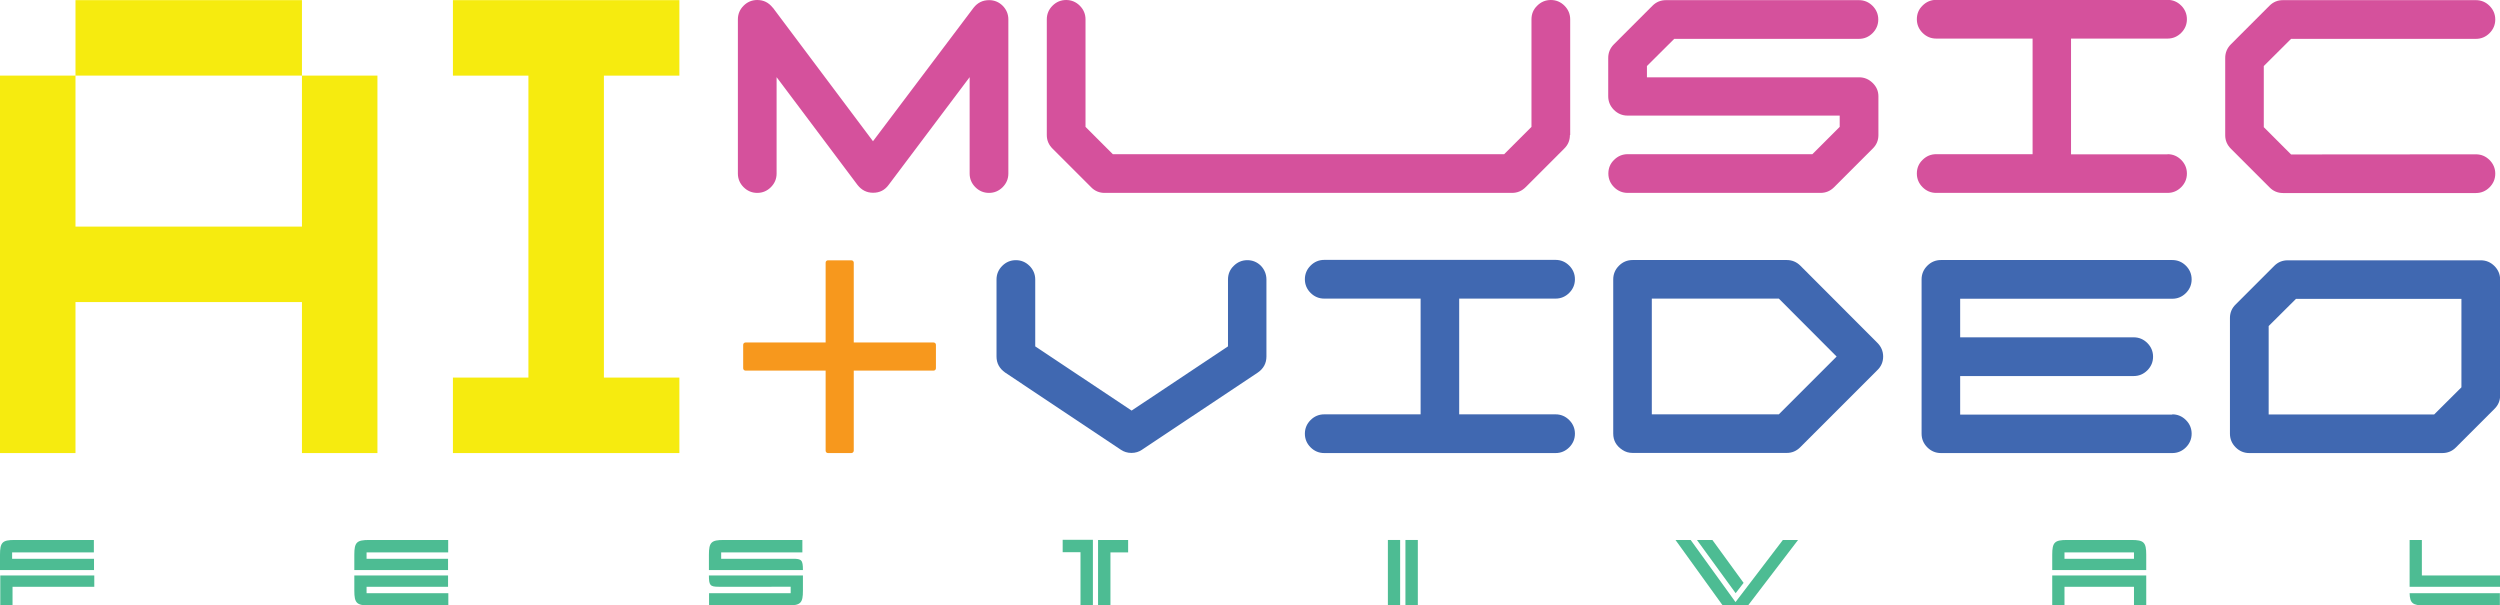<?xml version="1.0" encoding="utf-8"?>
<!-- Generator: Adobe Illustrator 28.1.0, SVG Export Plug-In . SVG Version: 6.00 Build 0)  -->
<svg version="1.1" id="Layer_1" xmlns="http://www.w3.org/2000/svg" xmlns:xlink="http://www.w3.org/1999/xlink" x="0px" y="0px"
	 viewBox="0 0 1795 434.7" style="enable-background:new 0 0 1795 434.7;" xml:space="preserve">
<style type="text/css">
	.st0{fill:#4DBC93;}
	.st1{fill:#D5519C;}
	.st2{fill:#4068B1;}
	.st3{fill:#F6EB0F;}
	.st4{fill:#F7981D;}
</style>
<g>
	<g>
		<path class="st0" d="M67.5,401.2v8.1H0v-11c0-8.9,1.7-10.6,10.5-10.6h56.9v8.9H8.7v4.6H67.5z M67.7,413.2v8.1H9v13.4H0.2v-21.5
			H67.7z"/>
		<path class="st0" d="M321.7,401.2v8.1h-67.3v-11c0-8.9,1.7-10.6,10.6-10.6h56.8v8.9h-58.6v4.6H321.7z M263.2,421.3v4.6h58.7v8.8
			H265c-8.9,0-10.6-1.7-10.6-10.6v-10.9h67.3v8.1H263.2z"/>
		<path class="st0" d="M569.3,401.2c6.2,0,7.2,0.8,7.2,8.1H509v-11c0-8.9,1.7-10.6,10.6-10.6h56.5v8.9h-58.3v4.6H569.3z M516,421.3
			c-6.2,0-7-1.1-7-8.1h67.5v10.9c0,8.7-1.5,10.6-10.6,10.6h-56.8v-8.8h58.6v-4.6H516z"/>
		<path class="st0" d="M775.8,396.5H763v-8.9h21.7v47h-8.9V396.5z M797.3,396.5v38.2h-8.9v-47H810v8.9h-12.7V396.5z"/>
		<path class="st0" d="M996.5,387.7h8.8v47h-8.8V387.7z M1018,387.7v47h-8.9v-47H1018z"/>
		<path class="st0" d="M1291,387.7l-35.9,47h-18.2l-33.9-47h10.9l32.2,44.6l34-44.6H1291z M1229.5,387.7l22.4,30.8l-5.7,7.4
			l-27.8-38.2L1229.5,387.7L1229.5,387.7z"/>
		<path class="st0" d="M1473.5,409.3v-11c0-8.9,1.7-10.6,10.6-10.6h46.3c8.9,0,10.6,1.7,10.6,10.6v11H1473.5z M1532.2,421.3h-49.9
			v13.4h-8.8v-21.5h67.5v21.5h-8.8L1532.2,421.3L1532.2,421.3z M1482.3,401.2h49.9v-4.6h-49.9V401.2z"/>
		<path class="st0" d="M1738.9,413.2h56.1v8.1h-64.9v-33.6h8.8V413.2z M1740.6,434.7c-8.3,0-10.3-1.6-10.5-8.8h64.8v8.8H1740.6z"/>
	</g>
	<g>
		<g>
			<path class="st1" d="M724,13.9v110.7c0,3.8-1.4,7.1-4.1,9.8c-2.7,2.7-6,4.1-9.8,4.1s-7.1-1.4-9.8-4.1c-2.7-2.7-4.1-6-4.1-9.8
				V55.4L638,132.8c-2.8,3.8-6.5,5.6-11.1,5.6s-8.3-1.9-11.2-5.6l-58.1-77.4v69.2c0,3.8-1.4,7.1-4.1,9.8c-2.7,2.7-6,4.1-9.8,4.1
				s-7.1-1.4-9.8-4.1c-2.7-2.7-4.1-6-4.1-9.8V13.9c0-3.8,1.4-7.1,4.1-9.8c2.7-2.7,6-4.1,9.8-4.1c4.5,0,8.2,1.8,11.1,5.5h0.1
				l71.9,95.9L699,5.6c2.9-3.7,6.6-5.5,11.2-5.5c3.8,0,7.1,1.4,9.8,4.1C722.6,6.9,724,10.1,724,13.9z"/>
			<path class="st1" d="M1127.2,97c0,3.8-1.4,7.1-4.1,9.7l-27.7,27.7c-2.7,2.7-5.9,4.1-9.8,4.1H793.1c-3.8,0-7.1-1.4-9.7-4.1
				l-27.7-27.7c-2.7-2.7-4.1-5.9-4.1-9.7V13.9c0-3.8,1.4-7.1,4.1-9.8c2.7-2.7,6-4.1,9.8-4.1s7.1,1.4,9.8,4.1s4.1,6,4.1,9.8v77.2
				l19.6,19.6h281l19.6-19.6V13.9c0-3.8,1.3-7.1,4.1-9.8c2.7-2.7,6-4.1,9.8-4.1s7.1,1.4,9.8,4.1c2.7,2.7,4.1,6,4.1,9.8V97H1127.2z"
				/>
			<path class="st1" d="M1348.7,69.2V97c0,3.8-1.4,7.1-4.1,9.7l-27.7,27.7c-2.7,2.7-5.9,4.1-9.8,4.1h-138.4c-3.8,0-7.1-1.4-9.8-4.1
				c-2.7-2.7-4.1-6-4.1-9.8s1.3-7.1,4.1-9.8c2.7-2.7,6-4.1,9.8-4.1h132.6l19.6-19.6V83h-152.3c-3.8,0-7.1-1.4-9.8-4.1
				c-2.7-2.7-4.1-6-4.1-9.8V41.6c0-3.8,1.4-7.1,4.1-9.8l27.7-27.7c2.7-2.7,5.9-4,9.7-4h138.5c3.8,0,7.1,1.4,9.8,4.1
				c2.7,2.7,4.1,6,4.1,9.8s-1.4,7.1-4.1,9.8s-6,4.1-9.8,4.1h-132.6l-19.6,19.5v8.1h152.3c3.8,0,7.1,1.4,9.8,4.1
				C1347.3,62.2,1348.7,65.4,1348.7,69.2z"/>
			<path class="st1" d="M1556.3,110.7c3.8,0,7.1,1.4,9.8,4.1c2.7,2.7,4.1,6,4.1,9.8c0,3.8-1.4,7.1-4.1,9.8s-6,4.1-9.8,4.1h-166.1
				c-3.8,0-7.1-1.4-9.8-4.1c-2.7-2.7-4.1-6-4.1-9.8s1.3-7.1,4.1-9.8c2.7-2.7,6-4.1,9.8-4.1h69.2v-83h-69.2c-3.8,0-7.1-1.4-9.8-4.1
				c-2.7-2.7-4.1-6-4.1-9.8s1.3-7.1,4.1-9.8c2.7-2.7,6-4.1,9.8-4.1h166.1c3.8,0,7.1,1.4,9.8,4.1c2.7,2.7,4.1,6,4.1,9.8
				s-1.4,7.1-4.1,9.8s-6,4.1-9.8,4.1H1487v83.1h69.3V110.7z"/>
			<path class="st1" d="M1777.7,110.8c3.8,0,7.1,1.4,9.8,4.1c2.7,2.7,4.1,6,4.1,9.8c0,3.8-1.4,7.1-4.1,9.8s-6,4.1-9.8,4.1h-138.5
				c-3.8,0-7.1-1.4-9.7-4.1l-27.7-27.7c-2.7-2.7-4.1-5.9-4.1-9.7V41.6c0-3.8,1.4-7.1,4.1-9.8l27.7-27.7c2.7-2.7,5.9-4,9.7-4h138.5
				c3.8,0,7.1,1.4,9.8,4.1c2.7,2.7,4.1,6,4.1,9.8s-1.4,7.1-4.1,9.8s-6,4.1-9.8,4.1H1645l-19.6,19.5v43.9l19.6,19.6L1777.7,110.8
				L1777.7,110.8z"/>
		</g>
		<g>
			<path class="st2" d="M909.3,200.7V256c0,4.8-2.1,8.7-6.2,11.5l-83,55.3v0.1H820c-2.2,1.5-4.8,2.3-7.6,2.3c-2.9,0-5.5-0.8-7.8-2.4
				l-82.9-55.3c-4.1-2.9-6.2-6.7-6.2-11.5v-55.3c0-3.8,1.4-7.1,4.1-9.8c2.7-2.7,6-4.1,9.8-4.1s7.1,1.4,9.8,4.1
				c2.7,2.7,4.1,6,4.1,9.8v48l69.2,46.1l69.2-46.1v-48c0-3.8,1.3-7.1,4.1-9.8c2.7-2.7,6-4.1,9.8-4.1s7.1,1.4,9.8,4.1
				C907.9,193.6,909.3,196.9,909.3,200.7z"/>
			<path class="st2" d="M1116.9,297.5c3.8,0,7.1,1.4,9.8,4.1c2.7,2.7,4.1,6,4.1,9.8s-1.4,7.1-4.1,9.8c-2.7,2.7-6,4.1-9.8,4.1H950.8
				c-3.8,0-7.1-1.4-9.8-4.1s-4.1-6-4.1-9.8s1.4-7.1,4.1-9.8c2.7-2.7,6-4.1,9.8-4.1h69.2v-83.1h-69.2c-3.8,0-7.1-1.4-9.8-4.1
				c-2.7-2.7-4.1-6-4.1-9.8s1.4-7.1,4.1-9.8c2.7-2.7,6-4.1,9.8-4.1h166.1c3.8,0,7.1,1.4,9.8,4.1c2.7,2.7,4.1,6,4.1,9.8
				s-1.4,7.1-4.1,9.8s-6,4.1-9.8,4.1h-69.2v83.1H1116.9z"/>
			<path class="st2" d="M1348,246.2c2.7,2.7,4.1,6,4.1,9.8c0,3.8-1.4,7.1-4.1,9.7l-55.4,55.4c-2.7,2.7-5.9,4.1-9.7,4.1h-110.7
				c-2.7,0-5.1-0.7-7.2-2.1c-4.5-2.9-6.7-6.8-6.7-11.8V200.6c0-3.8,1.4-7.1,4.1-9.8s6-4.1,9.8-4.1h110.7c3.8,0,7.1,1.4,9.8,4.1
				L1348,246.2z M1277.2,297.5l41.5-41.5l-41.5-41.6H1186v83.1H1277.2z"/>
			<path class="st2" d="M1559.7,297.5c3.8,0,7.1,1.4,9.8,4.1c2.7,2.7,4.1,6,4.1,9.8s-1.4,7.1-4.1,9.8c-2.7,2.7-6,4.1-9.8,4.1h-166.1
				c-3.8,0-7.1-1.4-9.8-4.1c-2.7-2.7-4.1-6-4.1-9.8V200.6c0-3.8,1.4-7.1,4.1-9.8s6-4.1,9.8-4.1h166.1c3.8,0,7.1,1.4,9.8,4.1
				c2.7,2.7,4.1,6,4.1,9.8s-1.4,7.1-4.1,9.8s-6,4.1-9.8,4.1h-152.3v27.7H1532c3.8,0,7.1,1.4,9.8,4.1c2.7,2.7,4.1,6,4.1,9.8
				s-1.4,7.1-4.1,9.8c-2.7,2.7-6,4.1-9.8,4.1h-124.6v27.7h152.3V297.5z"/>
			<path class="st2" d="M1781.2,186.9c3.8,0,7.1,1.4,9.8,4.1c2.7,2.7,4.1,6,4.1,9.8v83.1c0,3.8-1.4,7.1-4.1,9.7l-27.7,27.7
				c-2.7,2.7-5.9,4-9.8,4H1615c-3.8,0-7.1-1.4-9.8-4.1c-2.7-2.7-4.1-6-4.1-9.8v-83.1c0-3.8,1.4-7.1,4.1-9.7l27.7-27.7
				c2.7-2.7,5.9-4,9.7-4L1781.2,186.9L1781.2,186.9z M1767.3,278.1v-63.5h-118.8l-19.6,19.5v63.5h118.8L1767.3,278.1z"/>
		</g>
		<g>
			<path class="st3" d="M0,54.3h54.2v54.2H0V54.3z M0,108.5h54.2v54.2H0V108.5z M0,162.7h54.2v54.2H0V162.7z M0,216.9h54.2v54.2H0
				V216.9z M0,271.1h54.2v54.2H0V271.1z M54.2,0.1h54.2v54.2H54.2V0.1z M54.2,162.7h54.2v54.2H54.2V162.7z M108.4,0.1h54.2v54.2
				h-54.2C108.4,54.3,108.4,0.1,108.4,0.1z M108.4,162.7h54.2v54.2h-54.2C108.4,216.9,108.4,162.7,108.4,162.7z M162.6,0.1h54.2
				v54.2h-54.2V0.1z M162.6,162.7h54.2v54.2h-54.2V162.7z M216.8,54.3H271v54.2h-54.2V54.3z M216.8,108.5H271v54.2h-54.2V108.5z
				 M216.8,162.7H271v54.2h-54.2V162.7z M216.8,216.9H271v54.2h-54.2V216.9z M216.8,271.1H271v54.2h-54.2V271.1z"/>
			<path class="st3" d="M325.2,0.1h54.2v54.2h-54.2V0.1z M325.2,271.1h54.2v54.2h-54.2V271.1z M379.4,0.1h54.2v54.2h-54.2V0.1z
				 M379.4,54.3h54.2v54.2h-54.2V54.3z M379.4,108.5h54.2v54.2h-54.2V108.5z M379.4,162.7h54.2v54.2h-54.2V162.7z M379.4,216.9h54.2
				v54.2h-54.2V216.9z M379.4,271.1h54.2v54.2h-54.2V271.1z M433.6,0.1h54.2v54.2h-54.2V0.1z M433.6,271.1h54.2v54.2h-54.2V271.1z"
				/>
		</g>
		<g>
			<g>
				<path class="st4" d="M611.3,325.3h-16.8c-1,0-1.7-0.8-1.7-1.7v-135c0-1,0.8-1.7,1.7-1.7h16.8c1,0,1.7,0.8,1.7,1.7v135
					C613,324.5,612.2,325.3,611.3,325.3z"/>
			</g>
			<g>
				<path class="st4" d="M533.6,264.4v-16.8c0-1,0.8-1.7,1.7-1.7h135c1,0,1.7,0.8,1.7,1.7v16.8c0,1-0.8,1.7-1.7,1.7h-135
					C534.4,266.1,533.6,265.4,533.6,264.4z"/>
			</g>
		</g>
	</g>
</g>
</svg>
